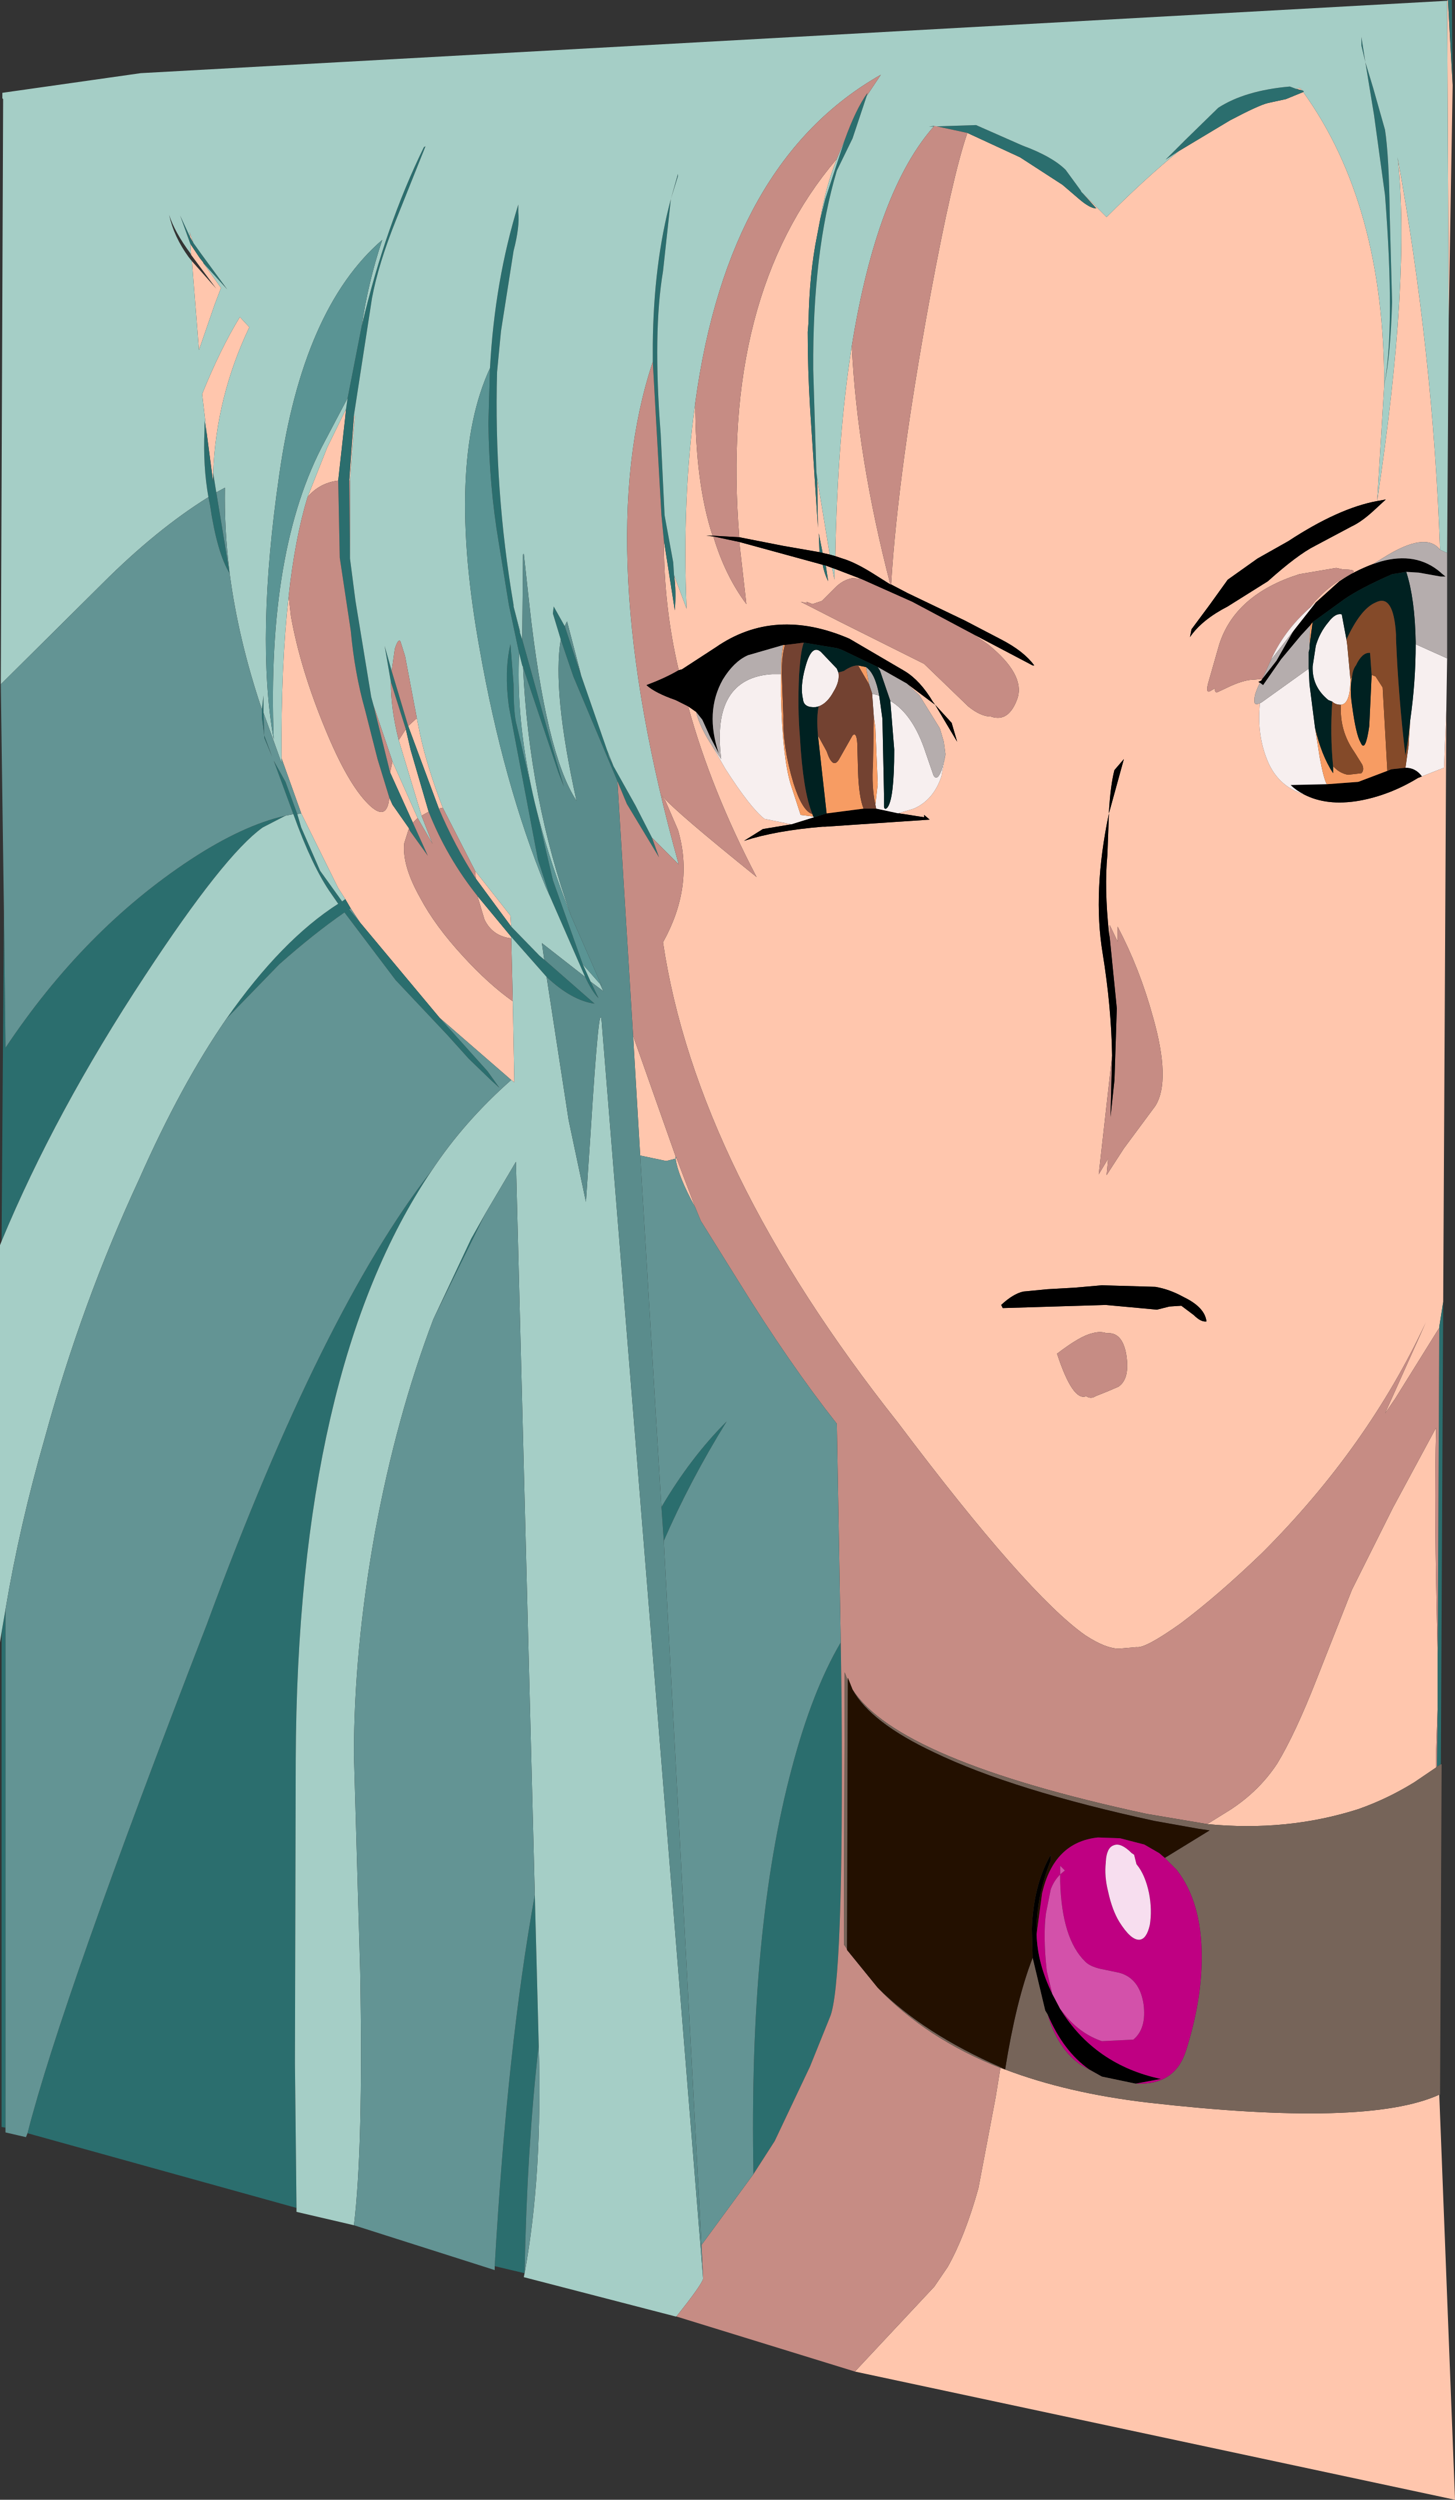 <?xml version="1.0" encoding="UTF-8" standalone="no"?>
<svg xmlns:xlink="http://www.w3.org/1999/xlink" height="158.9px" width="92.5px" xmlns="http://www.w3.org/2000/svg">
  <rect width="100%" height="100%" fill="#333333" stroke="none"/>
  <g transform="matrix(1.0, 0.0, 0.0, 1.0, 46.25, 79.0)">
    <path d="M45.75 -78.95 L45.8 -79.0 46.1 -73.6 45.85 -58.7 45.75 -78.95 M41.75 -54.5 L41.3 -47.15 Q43.45 -61.4 42.6 -69.0 44.85 -56.65 45.3 -44.05 44.4 -45.25 41.7 -43.55 L41.05 -43.15 Q39.85 -42.7 38.9 -42.05 L37.4 -40.7 36.95 -40.3 Q38.0 -41.65 39.4 -42.4 40.3 -42.8 39.2 -42.8 L39.15 -42.8 38.7 -42.9 36.35 -42.5 Q32.25 -41.2 31.25 -38.0 L30.55 -35.55 Q30.4 -34.95 30.65 -35.05 L31.0 -35.25 Q30.95 -34.95 31.15 -35.0 L32.0 -35.4 Q32.9 -35.8 33.5 -35.8 L34.0 -35.85 33.95 -35.8 33.95 -35.75 33.75 -35.65 33.85 -35.6 Q33.5 -34.9 33.5 -34.55 L33.5 -34.4 Q33.5 -34.15 33.85 -34.3 33.65 -32.45 34.25 -30.85 34.9 -29.05 36.65 -28.5 38.1 -27.75 40.15 -28.1 42.1 -28.45 43.9 -29.55 L44.15 -29.65 45.55 -30.2 45.7 -34.0 45.5 3.75 45.25 5.35 45.25 5.4 42.45 9.9 41.8 10.85 44.4 5.05 Q40.7 13.0 34.0 19.7 31.2 22.4 28.8 24.2 26.55 25.8 26.0 25.7 L24.9 25.8 Q24.05 25.8 22.75 24.95 19.05 22.35 10.85 11.45 -1.95 -4.7 -4.1 -19.1 -2.1 -22.7 -3.15 -26.25 L-3.95 -28.1 -4.2 -28.45 -4.05 -28.3 Q-3.3 -27.4 1.85 -23.25 -1.05 -28.8 -2.5 -34.1 L-2.0 -33.75 Q-1.75 -32.75 -0.95 -31.55 L-0.15 -30.15 Q1.45 -27.65 2.35 -26.95 L4.05 -26.6 2.25 -26.3 1.05 -25.55 Q3.05 -26.2 6.05 -26.45 L6.2 -26.45 12.85 -26.9 12.5 -27.2 12.5 -27.05 10.9 -27.3 10.85 -27.3 11.85 -27.6 Q13.1 -28.15 13.6 -29.65 L13.85 -31.0 13.85 -31.1 13.75 -31.85 13.5 -32.7 12.2 -34.8 11.4 -35.55 13.2 -34.2 14.6 -31.85 14.25 -33.05 13.2 -34.2 13.05 -34.4 Q12.25 -35.75 11.25 -36.35 L7.75 -38.4 Q3.0 -40.45 -0.75 -37.85 L-2.9 -36.45 -3.1 -36.4 Q-4.05 -40.4 -4.05 -44.7 L-3.35 -40.2 Q-3.25 -41.45 -3.4 -42.45 L-2.6 -40.3 Q-2.9 -47.25 -2.05 -53.4 -2.05 -48.3 -0.95 -44.95 L-1.35 -44.95 -0.9 -44.9 Q-0.15 -42.4 1.2 -40.6 L0.75 -44.55 6.05 -43.1 Q6.15 -42.55 6.4 -42.05 L6.25 -43.05 6.65 -42.9 6.8 -42.15 6.8 -42.85 8.5 -42.2 7.95 -42.25 Q7.35 -42.15 6.85 -41.65 L6.0 -40.8 5.4 -40.6 5.15 -40.7 Q4.9 -40.8 5.1 -40.65 L4.65 -40.75 7.1 -39.5 12.5 -36.8 15.3 -34.1 Q16.1 -33.45 16.75 -33.45 17.9 -33.05 18.45 -34.65 18.9 -36.15 16.55 -38.05 L15.6 -38.7 19.4 -36.7 19.5 -36.7 Q18.85 -37.6 17.4 -38.35 L15.1 -39.55 11.45 -41.3 10.4 -41.85 Q10.85 -49.1 12.9 -60.25 14.3 -67.8 15.25 -70.55 L18.6 -69.0 21.3 -67.25 22.35 -66.35 Q23.05 -65.75 23.45 -65.75 L22.5 -66.8 24.1 -65.2 Q26.6 -67.7 28.7 -69.4 L31.95 -71.35 Q33.75 -72.3 34.35 -72.45 L35.5 -72.7 36.6 -73.15 Q41.75 -66.0 41.75 -54.5 M36.15 -73.35 L36.4 -73.4 36.55 -73.25 36.15 -73.35 M7.9 -57.0 Q8.25 -49.95 10.35 -41.85 L9.4 -42.45 Q8.15 -43.25 7.3 -43.5 L6.85 -43.65 Q7.0 -51.3 7.9 -57.0 M5.7 -48.6 L6.5 -43.75 6.05 -43.85 5.8 -45.1 5.85 -43.9 3.55 -44.3 0.75 -44.85 Q-0.5 -60.15 6.95 -68.9 6.25 -67.15 5.9 -65.1 L5.7 -64.05 Q5.2 -61.6 5.15 -58.5 L5.1 -57.9 Q5.1 -55.5 5.25 -53.05 L5.75 -45.45 5.7 -48.6 M39.7 -45.55 Q40.35 -45.85 41.2 -46.65 L41.85 -47.25 41.3 -47.15 Q38.85 -46.7 35.65 -44.6 L33.7 -43.5 31.8 -42.15 30.65 -40.55 29.5 -39.0 29.4 -38.5 Q30.15 -39.6 31.8 -40.45 L34.35 -42.05 Q36.25 -43.75 37.35 -44.3 L39.7 -45.55 M24.3 -19.4 L24.25 -19.7 Q23.95 -22.55 24.15 -24.65 L24.25 -27.3 25.2 -30.75 24.6 -30.05 Q24.35 -29.1 24.25 -27.4 L24.25 -27.3 Q23.2 -22.3 23.85 -18.4 24.4 -15.0 24.45 -11.9 L23.95 -7.45 23.6 -4.35 24.2 -5.35 24.1 -4.3 25.2 -6.0 27.2 -8.7 Q28.2 -10.3 27.05 -14.35 26.2 -17.45 24.8 -20.1 L24.8 -19.15 24.3 -20.2 24.3 -19.4 M30.5 36.95 L31.95 36.05 Q33.8 34.85 34.95 33.1 36.1 31.2 37.45 27.75 L39.7 22.05 42.3 16.85 45.05 11.75 Q44.9 16.75 45.15 26.15 L45.15 29.4 45.05 32.2 45.05 33.35 43.65 34.3 Q41.95 35.35 40.1 36.0 35.55 37.45 30.5 36.95 M29.0 3.45 Q28.1 2.95 27.2 2.8 L23.8 2.7 22.1 2.85 20.35 2.95 18.8 3.1 Q18.15 3.25 17.4 3.95 L17.5 4.15 24.05 3.95 27.3 4.25 28.1 4.05 28.85 4.0 29.65 4.6 Q30.1 5.05 30.45 5.0 30.35 4.1 29.0 3.45 M24.1 5.75 Q23.7 5.6 23.2 5.75 22.45 5.9 20.95 7.05 21.95 10.1 22.8 9.75 23.1 9.95 23.4 9.75 L24.15 9.45 24.85 9.15 Q25.6 8.65 25.35 7.1 25.1 5.65 24.1 5.75 M-2.05 -2.25 Q-3.15 -4.25 -3.3 -5.35 L-3.9 -5.2 -5.55 -5.55 -6.0 -13.15 -3.3 -5.5 -3.3 -5.35 -3.25 -5.4 -2.05 -2.25 M17.35 52.45 L17.65 52.55 Q21.6 54.05 26.7 54.65 40.65 56.25 45.25 54.15 L46.25 79.9 8.1 71.75 13.15 66.35 14.0 65.1 Q15.1 63.15 15.95 60.1 L17.05 54.3 17.35 52.45 M-34.15 -63.9 L-34.2 -64.25 -33.95 -63.55 -34.15 -63.9 M-33.3 -62.25 L-32.2 -60.7 -32.6 -59.65 -33.6 -56.75 -34.05 -62.4 -32.5 -60.65 -34.1 -62.8 -34.15 -63.5 -33.55 -62.6 -33.35 -62.35 -33.3 -62.25 M-33.1 -51.4 L-33.4 -53.95 Q-32.25 -56.8 -31.0 -58.85 L-30.4 -58.2 Q-32.5 -53.8 -32.7 -48.95 L-32.7 -48.35 -33.1 -51.4 M-28.35 -30.8 Q-28.4 -36.65 -27.9 -41.1 L-27.75 -39.8 Q-27.15 -36.45 -25.55 -32.6 -24.15 -29.2 -22.85 -27.9 -21.65 -26.7 -21.5 -28.3 L-21.3 -27.85 -20.25 -26.35 -20.55 -25.4 Q-20.7 -24.0 -19.55 -21.95 -18.6 -20.15 -16.8 -18.2 -15.2 -16.45 -13.65 -15.35 L-13.55 -10.2 -13.75 -10.35 -18.3 -14.3 -23.35 -20.35 -23.95 -21.25 -24.3 -21.85 -24.75 -22.55 -27.1 -27.3 -28.35 -30.8 M-26.7 -47.4 L-25.45 -50.55 -24.25 -53.0 -24.3 -52.5 -24.75 -48.45 Q-25.95 -48.3 -26.7 -47.4 M-23.75 -52.6 L-23.7 -52.55 -24.0 -48.45 -24.05 -48.45 -23.75 -52.6 M-21.3 -30.6 L-19.7 -27.0 -20.0 -26.7 -21.45 -29.9 -21.3 -30.6 M-19.45 -27.15 L-20.9 -31.95 -20.45 -32.65 -20.15 -31.35 -19.0 -27.4 -19.45 -27.15 M-19.75 -33.35 L-19.55 -32.35 Q-19.1 -30.25 -18.1 -27.65 L-18.35 -27.6 -20.3 -32.85 -19.75 -33.35 M-16.05 -23.65 L-13.8 -20.8 -13.75 -20.1 -16.0 -23.15 -16.05 -23.65 M-13.75 -19.45 L-13.75 -19.35 Q-14.95 -19.5 -15.45 -20.55 L-15.9 -22.05 -13.75 -19.45" fill="#ffc6ad" fill-rule="evenodd" stroke="none"/>
    <path d="M46.1 -73.6 L45.8 -79.0 46.05 -79.0 46.1 -73.6 M41.75 -54.5 Q42.45 -58.2 41.8 -66.6 L41.1 -71.7 40.55 -75.05 40.3 -76.1 40.3 -76.65 40.55 -75.05 41.05 -73.4 41.8 -70.75 Q42.05 -69.15 42.1 -65.4 L42.25 -59.8 Q42.15 -56.35 41.75 -54.5 M13.15 -71.0 L12.8 -70.95 15.8 -71.05 18.75 -69.75 Q20.65 -69.05 21.5 -68.2 L22.45 -66.9 22.5 -66.8 23.45 -65.75 Q23.05 -65.75 22.35 -66.35 L21.3 -67.25 18.6 -69.0 15.25 -70.55 13.15 -71.0 M28.7 -69.4 L27.85 -68.85 29.1 -70.1 31.2 -72.15 Q32.9 -73.25 35.75 -73.5 L36.15 -73.35 36.55 -73.25 36.65 -73.2 36.6 -73.15 35.5 -72.7 34.35 -72.45 Q33.75 -72.3 31.95 -71.35 L28.7 -69.4 M6.25 -43.05 L6.4 -42.05 Q6.15 -42.55 6.05 -43.1 L6.25 -43.05 M-3.4 -42.45 Q-3.25 -41.45 -3.35 -40.2 L-4.05 -44.7 -4.2 -46.25 -4.75 -56.0 -4.75 -57.1 Q-4.7 -62.25 -3.6 -66.35 L-3.15 -67.95 -3.15 -67.8 -3.6 -66.35 -4.1 -61.75 Q-4.75 -57.9 -4.25 -51.45 L-4.0 -46.25 -3.45 -43.25 -3.4 -42.45 M45.25 5.4 L45.25 5.35 45.5 3.75 45.35 33.15 45.1 33.3 45.15 29.4 45.15 26.15 45.25 5.4 M8.85 -72.9 L7.95 -70.2 6.95 -68.15 Q5.4 -62.95 5.45 -55.5 L5.65 -49.0 5.7 -48.6 5.75 -45.45 5.25 -53.05 Q5.1 -55.5 5.1 -57.9 L5.15 -58.5 Q5.2 -61.6 5.7 -64.05 L5.9 -65.1 6.2 -66.3 7.45 -70.1 Q8.15 -72.05 8.9 -73.1 L8.85 -72.9 M6.05 -43.85 L5.85 -43.9 5.8 -45.1 6.05 -43.85 M-4.2 16.8 Q-2.35 13.65 -0.05 11.35 -2.4 15.15 -4.05 18.95 L-4.2 16.8 M1.65 59.2 Q1.35 43.6 4.1 33.35 5.4 28.45 7.2 25.4 L7.25 28.95 Q7.4 47.3 6.5 49.25 L5.25 52.35 3.0 57.1 1.65 59.2 M-12.9 65.5 L-14.8 65.05 Q-14.0 51.1 -12.25 41.45 L-12.0 51.0 Q-12.75 57.55 -12.9 65.5 M-27.4 61.35 L-44.5 56.6 Q-42.35 48.15 -33.1 24.25 -25.75 4.3 -18.8 -4.6 -27.35 8.05 -27.45 32.9 L-27.5 52.15 -27.4 61.35 M-45.9 56.25 L-46.15 56.2 -46.15 24.75 -45.9 23.3 -45.9 56.25 M-46.15 -0.1 L-46.0 -21.05 -45.9 -12.4 Q-40.9 -19.9 -34.15 -24.35 -30.8 -26.55 -28.1 -27.15 L-29.55 -26.4 Q-32.0 -24.65 -37.05 -16.95 -42.75 -8.3 -46.15 -0.1 M-34.15 -63.9 L-33.95 -63.55 -33.45 -62.85 -31.8 -60.6 -33.3 -62.25 -33.35 -62.35 -33.55 -62.6 -34.15 -63.5 -34.8 -65.3 -34.15 -63.9 M-32.7 -48.95 L-32.5 -47.7 -31.65 -42.55 Q-32.45 -43.85 -32.9 -46.9 L-33.0 -47.4 Q-33.35 -49.35 -33.25 -51.65 L-33.25 -52.25 -33.1 -51.4 -32.7 -48.35 -32.7 -48.95 M-29.6 -33.9 L-29.5 -34.8 -29.5 -33.7 -29.45 -32.25 -29.6 -33.4 -29.6 -33.9 M-24.25 -53.0 L-24.15 -53.7 -23.25 -58.3 Q-21.75 -64.65 -19.3 -69.65 L-19.2 -69.7 -21.1 -64.95 Q-22.2 -62.2 -22.6 -60.05 L-23.75 -52.6 -24.05 -48.45 -24.0 -43.5 -23.65 -40.8 -22.65 -34.7 -22.5 -34.15 -21.45 -29.9 -20.0 -26.7 -19.05 -24.6 -20.2 -26.2 -20.25 -26.35 -21.3 -27.85 -21.5 -28.3 -22.25 -30.75 -23.05 -33.9 Q-23.7 -36.2 -23.95 -38.9 L-24.65 -43.55 -24.75 -48.45 -24.3 -52.5 -24.25 -53.0 M-21.4 -35.65 L-21.8 -37.95 -21.35 -36.35 -20.3 -32.85 -18.35 -27.6 Q-17.35 -25.25 -16.0 -23.15 L-13.75 -20.1 -11.95 -18.25 -11.65 -18.0 -8.45 -15.2 Q-9.9 -15.4 -11.5 -16.9 L-13.75 -19.45 -15.9 -22.05 Q-17.85 -24.5 -19.0 -27.4 L-20.15 -31.35 -20.45 -32.65 -21.4 -35.65 M-9.05 -16.9 L-11.3 -22.05 -12.05 -24.35 -13.9 -34.1 Q-14.2 -36.35 -13.8 -38.05 L-13.6 -35.5 Q-13.6 -33.55 -13.4 -32.9 L-11.1 -23.05 -9.2 -17.7 -8.7 -16.6 -8.2 -15.55 Q-8.6 -15.95 -9.05 -16.9 M-15.1 -55.6 Q-14.8 -61.15 -13.3 -66.0 L-13.3 -65.5 Q-13.2 -64.6 -13.6 -63.05 L-14.4 -57.95 -14.65 -55.35 Q-14.85 -47.85 -13.6 -40.55 L-13.6 -40.45 -13.2 -38.8 -13.05 -38.35 -11.1 -31.35 -10.4 -29.0 -10.75 -29.9 -13.0 -36.6 -13.05 -36.7 -13.25 -37.5 -13.9 -40.55 -14.55 -44.55 Q-15.15 -48.1 -15.2 -52.1 L-15.1 -55.6 M-10.6 -38.35 L-11.1 -40.0 -11.05 -40.45 -10.35 -39.2 -9.3 -36.05 -7.65 -31.3 -7.55 -30.9 -7.25 -30.3 -5.85 -27.8 -4.8 -25.75 -4.35 -24.5 -6.4 -27.9 -7.0 -29.35 -9.8 -36.0 -10.6 -38.35 M-27.6 -27.25 L-28.85 -30.65 -28.1 -29.3 -27.35 -27.25 -27.1 -26.4 -25.9 -23.65 -24.5 -21.7 -24.3 -21.85 -23.95 -21.25 -24.05 -21.2 -23.35 -20.35 -18.3 -14.3 -15.25 -10.9 -14.5 -9.85 -15.05 -10.35 -16.45 -11.7 -17.8 -13.2 -21.1 -16.7 -24.35 -21.0 Q-26.3 -19.65 -28.5 -17.7 L-31.85 -14.25 Q-28.35 -19.25 -24.75 -21.55 L-25.2 -22.2 Q-26.4 -23.9 -27.6 -27.25 M-29.45 -32.1 L-29.45 -32.25 -28.95 -30.9 -29.45 -32.1 M-18.7 4.85 L-16.3 -0.25 -15.4 -1.85 -18.7 4.85" fill="#2b6e6e" fill-rule="evenodd" stroke="none"/>
    <path d="M45.75 -78.95 L45.85 -58.7 45.75 -43.85 45.3 -44.05 Q44.85 -56.65 42.6 -69.0 43.45 -61.4 41.3 -47.15 L41.75 -54.5 Q42.15 -56.35 42.25 -59.8 L42.1 -65.4 Q42.05 -69.15 41.8 -70.75 L41.05 -73.4 40.55 -75.05 40.3 -76.65 40.3 -76.1 40.55 -75.05 41.1 -71.7 41.8 -66.6 Q42.45 -58.2 41.75 -54.5 41.75 -66.0 36.6 -73.15 L36.65 -73.2 36.55 -73.25 36.4 -73.4 36.15 -73.35 35.75 -73.5 Q32.9 -73.25 31.2 -72.15 L29.1 -70.1 27.85 -68.85 28.7 -69.4 Q26.6 -67.7 24.1 -65.2 L22.5 -66.8 22.45 -66.9 21.5 -68.2 Q20.65 -69.05 18.75 -69.75 L15.8 -71.05 12.8 -70.95 13.15 -71.0 Q9.5 -66.9 7.9 -57.0 7.0 -51.3 6.85 -43.65 L6.5 -43.75 5.7 -48.6 5.65 -49.0 5.45 -55.5 Q5.4 -62.95 6.95 -68.15 L7.95 -70.2 8.85 -72.9 9.75 -74.25 Q0.05 -68.75 -2.05 -53.4 -2.9 -47.25 -2.6 -40.3 L-3.4 -42.45 -3.45 -43.25 -4.0 -46.25 -4.25 -51.45 Q-4.75 -57.9 -4.1 -61.75 L-3.6 -66.35 -3.15 -67.8 -3.15 -67.95 -3.6 -66.35 Q-4.7 -62.25 -4.75 -57.1 L-4.75 -56.0 Q-8.7 -44.15 -3.1 -24.05 L-4.8 -25.75 -5.85 -27.8 -7.25 -30.3 -7.65 -31.3 -9.3 -36.05 -10.2 -39.5 -10.35 -39.2 -11.05 -40.45 -11.1 -40.0 -10.6 -38.35 Q-11.15 -35.1 -9.6 -28.1 -11.55 -31.05 -12.6 -40.6 L-12.95 -43.8 -13.0 -43.75 -13.05 -38.35 -13.2 -38.8 -13.2 -38.9 -13.6 -40.45 -13.6 -40.55 Q-14.85 -47.85 -14.65 -55.35 L-14.4 -57.95 -13.6 -63.05 Q-13.2 -64.6 -13.3 -65.5 L-13.3 -66.0 Q-14.8 -61.15 -15.1 -55.6 -17.9 -49.55 -15.75 -37.7 -14.25 -29.2 -11.55 -22.6 L-11.3 -22.05 -9.05 -16.9 -11.8 -19.05 -11.65 -18.0 -11.95 -18.25 -13.75 -20.1 -13.8 -20.8 -16.05 -23.65 -18.1 -27.65 Q-19.1 -30.25 -19.55 -32.35 L-19.75 -33.35 -20.5 -37.3 -20.8 -38.25 Q-20.95 -38.4 -21.15 -37.75 L-21.35 -36.35 -21.8 -37.95 -21.4 -35.65 Q-21.4 -33.9 -20.9 -31.95 L-19.45 -27.15 -18.75 -25.35 -19.7 -27.0 -21.3 -30.6 -22.5 -34.15 -22.65 -34.7 -23.65 -40.8 -24.0 -43.5 -24.0 -48.45 -23.7 -52.55 -23.75 -52.6 -22.6 -60.05 Q-22.2 -62.2 -21.1 -64.95 L-19.2 -69.7 -19.3 -69.65 Q-21.75 -64.65 -23.25 -58.3 -22.85 -61.05 -21.95 -63.75 -27.0 -59.4 -28.5 -48.8 -30.0 -38.45 -28.85 -32.0 -29.3 -44.1 -25.6 -50.95 L-24.15 -53.7 -24.25 -53.0 -25.45 -50.55 -26.7 -47.4 Q-27.5 -44.75 -27.9 -41.1 -28.4 -36.65 -28.35 -30.8 L-28.35 -30.5 -29.5 -33.7 -29.5 -34.8 -29.6 -33.9 Q-31.1 -38.35 -31.65 -42.55 -32.0 -45.4 -31.95 -48.0 L-32.5 -47.7 -32.7 -48.95 Q-32.5 -53.8 -30.4 -58.2 L-31.0 -58.85 Q-32.25 -56.8 -33.4 -53.95 L-33.1 -51.4 -33.25 -52.25 -33.25 -51.65 Q-33.35 -49.35 -33.0 -47.4 -36.3 -45.35 -39.75 -41.9 L-46.2 -35.5 -46.05 -72.7 -46.1 -72.75 -46.1 -73.1 -37.3 -74.35 45.75 -78.95 M6.8 -42.85 L6.8 -42.15 6.65 -42.9 6.8 -42.85 M6.95 -68.9 L7.45 -70.1 6.2 -66.3 5.9 -65.1 Q6.25 -67.15 6.95 -68.9 M-3.25 68.25 L-3.3 68.25 -12.95 65.75 -12.9 65.5 Q-11.75 59.25 -12.0 51.0 L-12.25 41.45 -13.45 -5.15 -15.4 -1.85 -16.3 -0.25 -18.7 4.85 Q-21.05 11.05 -22.4 18.35 -23.75 25.85 -23.75 32.55 L-23.35 46.4 Q-23.15 57.55 -23.75 62.45 L-27.4 61.6 -27.4 61.35 -27.5 52.15 -27.45 32.9 Q-27.35 8.05 -18.8 -4.6 -16.75 -7.7 -13.75 -10.35 L-13.55 -10.2 -13.65 -15.35 -13.75 -19.35 -13.75 -19.45 -11.5 -16.9 -10.1 -7.8 -9.0 -2.6 -8.7 -7.05 Q-8.15 -15.8 -8.0 -14.05 L-1.55 65.85 Q-1.65 66.25 -3.25 68.25 M-46.15 24.75 L-46.25 25.4 -46.25 0.15 -46.15 -0.1 Q-42.75 -8.3 -37.05 -16.95 -32.0 -24.65 -29.55 -26.4 L-28.1 -27.15 -27.6 -27.25 Q-26.4 -23.9 -25.2 -22.2 L-24.75 -21.55 Q-28.35 -19.25 -31.85 -14.25 -34.75 -10.05 -37.4 -4.05 -41.05 3.8 -43.4 12.4 -45.0 17.95 -45.9 23.3 L-46.15 24.75 M-33.95 -63.55 L-34.2 -64.25 -34.15 -63.9 -34.8 -65.3 -34.15 -63.5 -34.1 -62.8 -34.15 -62.9 Q-35.15 -64.25 -35.5 -65.35 -35.2 -63.95 -34.25 -62.65 L-34.05 -62.4 -33.6 -56.75 -32.6 -59.65 -32.2 -60.7 -33.3 -62.25 -31.8 -60.6 -33.45 -62.85 -33.95 -63.55 M-27.35 -27.25 L-27.1 -27.3 -24.75 -22.55 -24.3 -21.85 -24.5 -21.7 -25.9 -23.65 -27.1 -26.4 -27.35 -27.25 M-13.25 -37.5 L-13.05 -36.7 -13.0 -36.6 Q-12.6 -28.2 -9.95 -20.8 -13.6 -30.0 -13.25 -37.5 M-8.7 -16.6 L-9.2 -17.7 -8.1 -16.45 -7.9 -16.0 -8.7 -16.6" fill="#a5cec6" fill-rule="evenodd" stroke="none"/>
    <path d="M15.25 -70.55 Q14.3 -67.8 12.9 -60.25 10.85 -49.1 10.4 -41.85 L10.35 -41.85 Q8.25 -49.95 7.9 -57.0 9.5 -66.9 13.15 -71.0 L15.25 -70.55 M15.6 -38.7 L16.55 -38.05 Q18.9 -36.15 18.45 -34.65 17.9 -33.05 16.75 -33.45 16.1 -33.45 15.3 -34.1 L12.5 -36.8 7.1 -39.5 4.65 -40.75 5.1 -40.65 Q4.9 -40.8 5.15 -40.7 L5.4 -40.6 6.0 -40.8 6.85 -41.65 Q7.35 -42.15 7.95 -42.25 L8.5 -42.2 11.75 -40.75 15.6 -38.7 M0.75 -44.55 L1.2 -40.6 Q-0.15 -42.4 -0.9 -44.9 L0.75 -44.55 M-0.95 -44.95 Q-2.05 -48.3 -2.05 -53.4 0.05 -68.75 9.75 -74.25 L8.85 -72.9 8.9 -73.1 Q8.15 -72.05 7.45 -70.1 L6.95 -68.9 Q-0.5 -60.15 0.75 -44.85 L-0.95 -44.95 M-4.05 -44.7 Q-4.05 -40.4 -3.1 -36.4 -3.95 -35.9 -5.15 -35.45 -4.6 -34.95 -3.3 -34.5 L-2.5 -34.1 Q-1.05 -28.8 1.85 -23.25 -3.3 -27.4 -4.05 -28.3 L-4.2 -28.45 -3.95 -28.1 -3.15 -26.25 Q-2.1 -22.7 -4.1 -19.1 -1.95 -4.7 10.85 11.45 19.05 22.35 22.75 24.95 24.05 25.8 24.9 25.8 L26.0 25.7 Q26.55 25.8 28.8 24.2 31.2 22.4 34.0 19.7 40.7 13.0 44.4 5.05 L41.8 10.85 42.45 9.9 45.25 5.4 45.15 26.15 Q44.9 16.75 45.05 11.75 L42.3 16.85 39.7 22.05 37.45 27.75 Q36.1 31.2 34.95 33.1 33.8 34.85 31.95 36.05 L30.5 36.95 26.65 36.3 Q10.85 32.9 7.95 28.4 L7.65 27.65 7.65 27.85 7.45 27.3 7.4 44.6 7.6 44.9 7.6 44.95 9.55 47.35 Q12.65 50.6 17.35 52.45 L17.05 54.3 15.95 60.1 Q15.1 63.15 14.0 65.1 L13.15 66.35 8.1 71.75 -3.25 68.25 Q-1.65 66.25 -1.55 65.85 L-1.65 63.7 1.65 59.2 3.0 57.1 5.25 52.35 6.5 49.25 Q7.4 47.3 7.25 28.95 L7.2 25.4 6.95 11.5 Q3.95 7.7 0.7 2.45 L-1.7 -1.4 -2.05 -2.25 -3.25 -5.4 -3.3 -5.5 -6.0 -13.15 -7.0 -29.35 -6.4 -27.9 -4.35 -24.5 -4.8 -25.75 -3.1 -24.05 Q-8.7 -44.15 -4.75 -56.0 L-4.2 -46.25 -4.05 -44.7 M34.0 -35.85 L33.5 -35.8 Q32.9 -35.8 32.0 -35.4 L31.15 -35.0 Q30.95 -34.95 31.0 -35.25 L30.65 -35.05 Q30.4 -34.95 30.55 -35.55 L31.25 -38.0 Q32.25 -41.2 36.35 -42.5 L38.7 -42.9 39.15 -42.8 39.2 -42.8 Q40.3 -42.8 39.4 -42.4 38.0 -41.65 36.95 -40.3 35.35 -38.85 34.55 -37.05 L34.0 -35.85 M24.3 -19.4 L24.3 -20.2 24.8 -19.15 24.8 -20.1 Q26.2 -17.45 27.05 -14.35 28.2 -10.3 27.2 -8.7 L25.2 -6.0 24.1 -4.3 24.2 -5.35 23.6 -4.35 23.95 -7.45 24.45 -11.9 24.35 -8.0 24.6 -10.35 24.75 -14.9 24.3 -19.4 M45.05 33.35 L45.05 32.2 45.15 29.4 45.1 33.3 45.05 33.35 M24.1 5.75 Q25.1 5.65 25.35 7.1 25.6 8.65 24.85 9.15 L24.15 9.45 23.4 9.75 Q23.1 9.95 22.8 9.75 21.95 10.1 20.95 7.05 22.45 5.9 23.2 5.75 23.7 5.6 24.1 5.75 M-27.9 -41.1 Q-27.5 -44.75 -26.7 -47.4 -25.95 -48.3 -24.75 -48.45 L-24.65 -43.55 -23.95 -38.9 Q-23.7 -36.2 -23.05 -33.9 L-22.25 -30.75 -21.5 -28.3 Q-21.65 -26.7 -22.85 -27.9 -24.15 -29.2 -25.55 -32.6 -27.15 -36.45 -27.75 -39.8 L-27.9 -41.1 M-24.0 -48.45 L-24.0 -43.5 -24.05 -48.45 -24.0 -48.45 M-22.5 -34.15 L-21.3 -30.6 -21.45 -29.9 -22.5 -34.15 M-19.7 -27.0 L-18.75 -25.35 -19.45 -27.15 -19.0 -27.4 Q-17.85 -24.5 -15.9 -22.05 L-15.45 -20.55 Q-14.95 -19.5 -13.75 -19.35 L-13.65 -15.35 Q-15.2 -16.45 -16.8 -18.2 -18.6 -20.15 -19.55 -21.95 -20.7 -24.0 -20.55 -25.4 L-20.25 -26.35 -20.2 -26.2 -19.05 -24.6 -20.0 -26.7 -19.7 -27.0 M-20.9 -31.95 Q-21.4 -33.9 -21.4 -35.65 L-20.45 -32.65 -20.9 -31.95 M-21.35 -36.35 L-21.15 -37.75 Q-20.95 -38.4 -20.8 -38.25 L-20.5 -37.3 -19.75 -33.35 -20.3 -32.85 -21.35 -36.35 M-18.1 -27.65 L-16.05 -23.65 -16.0 -23.15 Q-17.35 -25.25 -18.35 -27.6 L-18.1 -27.65" fill="#c68c84" fill-rule="evenodd" stroke="none"/>
    <path d="M10.4 -41.85 L11.45 -41.3 15.1 -39.55 17.4 -38.35 Q18.85 -37.6 19.5 -36.7 L19.4 -36.7 15.6 -38.7 11.75 -40.75 8.5 -42.2 6.8 -42.85 6.65 -42.9 6.25 -43.05 6.05 -43.1 0.75 -44.55 -0.9 -44.9 -1.35 -44.95 -0.95 -44.95 0.75 -44.85 3.55 -44.3 5.85 -43.9 6.05 -43.85 6.5 -43.75 6.85 -43.65 7.3 -43.5 Q8.15 -43.25 9.4 -42.45 L10.35 -41.85 10.4 -41.85 M-3.1 -36.4 L-2.9 -36.45 -0.75 -37.85 Q3.0 -40.45 7.75 -38.4 L11.25 -36.35 Q12.25 -35.75 13.05 -34.4 L13.2 -34.2 14.25 -33.05 14.6 -31.85 13.2 -34.2 11.4 -35.55 9.55 -36.6 7.25 -37.7 6.95 -37.8 4.85 -38.15 3.65 -38.0 3.55 -38.0 1.3 -37.35 Q0.4 -36.95 -0.3 -35.8 -1.45 -33.75 -0.55 -31.1 L-1.1 -32.15 -1.6 -33.25 -2.0 -33.75 -2.5 -34.1 -3.3 -34.5 Q-4.6 -34.95 -5.15 -35.45 -3.95 -35.9 -3.1 -36.4 M10.85 -27.3 L10.9 -27.3 12.5 -27.05 12.5 -27.2 12.85 -26.9 6.2 -26.45 6.05 -26.45 Q3.05 -26.2 1.05 -25.55 L2.25 -26.3 4.05 -26.6 5.5 -27.05 6.3 -27.3 6.35 -27.3 8.65 -27.6 9.45 -27.6 10.85 -27.3 M44.15 -29.65 L43.9 -29.55 Q42.1 -28.45 40.15 -28.1 38.1 -27.75 36.65 -28.5 36.15 -28.75 35.8 -29.1 L38.0 -29.15 38.1 -29.15 40.1 -29.3 41.95 -30.0 42.2 -30.1 43.1 -30.2 Q43.75 -30.2 44.15 -29.65 M33.85 -35.6 L33.75 -35.65 33.95 -35.75 34.0 -35.85 34.9 -37.0 35.95 -38.85 36.1 -39.05 37.4 -40.7 38.9 -42.05 Q39.85 -42.7 41.05 -43.15 L41.5 -43.3 Q43.8 -43.95 45.35 -42.6 L45.4 -42.55 45.65 -42.35 45.35 -42.35 43.95 -42.6 43.15 -42.65 42.25 -42.5 Q40.2 -41.6 39.2 -40.9 L37.2 -39.45 37.05 -39.25 36.45 -38.6 35.2 -37.1 34.05 -35.45 33.85 -35.6 M39.7 -45.55 L37.35 -44.3 Q36.25 -43.75 34.35 -42.05 L31.8 -40.45 Q30.15 -39.6 29.4 -38.5 L29.5 -39.0 30.65 -40.55 31.8 -42.15 33.7 -43.5 35.65 -44.6 Q38.85 -46.7 41.3 -47.15 L41.85 -47.25 41.2 -46.65 Q40.35 -45.85 39.7 -45.55 M24.45 -11.9 Q24.4 -15.0 23.85 -18.4 23.2 -22.3 24.25 -27.3 L24.25 -27.4 Q24.35 -29.1 24.6 -30.05 L25.2 -30.75 24.25 -27.3 24.15 -24.65 Q23.95 -22.55 24.25 -19.7 L24.3 -19.4 24.75 -14.9 24.6 -10.35 24.35 -8.0 24.45 -11.9 M29.0 3.45 Q30.35 4.1 30.45 5.0 30.1 5.05 29.65 4.6 L28.85 4.0 28.1 4.05 27.3 4.25 24.05 3.95 17.5 4.15 17.4 3.95 Q18.15 3.25 18.8 3.1 L20.35 2.95 22.1 2.85 23.8 2.7 27.2 2.8 Q28.1 2.95 29.0 3.45 M19.4 45.45 L19.35 43.6 Q19.45 40.8 20.55 38.9 L20.55 39.25 Q19.6 41.65 19.65 43.95 19.7 45.8 20.65 47.75 L21.15 48.7 Q23.35 52.25 27.55 53.15 L25.95 53.45 23.8 53.0 23.0 52.55 Q21.35 51.4 20.35 49.05 L20.2 48.8 19.4 45.45" fill="#000000" fill-rule="evenodd" stroke="none"/>
    <path d="M13.85 -31.0 L13.6 -29.65 Q13.1 -28.15 11.85 -27.6 L10.85 -27.3 9.45 -27.6 9.4 -27.85 9.55 -29.15 9.4 -32.75 9.3 -33.45 9.2 -34.85 9.2 -34.9 9.6 -34.8 9.65 -34.75 9.85 -33.3 9.95 -28.55 9.95 -27.7 Q10.0 -27.5 10.15 -27.65 10.6 -28.15 10.6 -31.35 L10.35 -34.45 Q11.8 -33.6 12.6 -31.15 L13.1 -29.7 Q13.35 -29.3 13.65 -30.15 L13.85 -31.0 M4.05 -26.6 L2.35 -26.95 Q1.45 -27.65 -0.15 -30.15 L-0.95 -31.55 -0.4 -30.75 Q-1.05 -35.9 2.85 -36.15 L3.4 -36.15 3.4 -34.75 Q3.5 -30.9 4.0 -29.2 L4.65 -27.2 5.45 -27.1 5.5 -27.05 4.05 -26.6 M45.7 -34.0 L45.55 -30.2 44.15 -29.65 Q43.75 -30.2 43.1 -30.2 L43.3 -31.6 43.4 -33.2 Q43.75 -35.65 43.75 -38.05 L45.75 -37.15 45.7 -34.0 M36.65 -28.5 Q34.9 -29.05 34.25 -30.85 33.65 -32.45 33.85 -34.3 L33.95 -34.35 36.95 -36.5 37.0 -35.5 37.35 -32.75 37.65 -30.85 Q37.9 -29.5 38.1 -29.15 L38.0 -29.15 35.8 -29.1 Q36.15 -28.75 36.65 -28.5 M36.95 -40.3 L37.4 -40.7 36.1 -39.05 34.55 -37.05 Q35.35 -38.85 36.95 -40.3 M38.45 -34.4 L38.2 -34.5 Q37.15 -35.35 37.2 -36.65 L37.4 -37.95 Q37.65 -38.8 38.2 -39.45 38.65 -40.05 39.05 -39.95 L39.35 -38.35 39.4 -38.0 39.6 -35.85 Q39.6 -34.25 39.0 -34.2 38.65 -34.2 38.45 -34.4 M7.05 -36.25 Q7.15 -35.7 6.75 -35.05 6.35 -34.3 5.8 -34.1 L5.6 -34.05 Q4.85 -34.0 4.8 -34.55 4.6 -35.35 4.95 -36.6 5.35 -38.1 5.95 -37.55 L6.95 -36.5 7.05 -36.25" fill="#f7efef" fill-rule="evenodd" stroke="none"/>
    <path d="M45.3 -44.05 L45.75 -43.85 45.75 -37.15 43.75 -38.05 43.75 -38.2 Q43.7 -40.95 43.15 -42.65 L43.95 -42.6 45.35 -42.35 45.65 -42.35 45.4 -42.55 45.35 -42.6 Q43.8 -43.95 41.5 -43.3 L41.05 -43.15 41.7 -43.55 Q44.4 -45.25 45.3 -44.05 M11.4 -35.55 L12.2 -34.8 13.5 -32.7 13.75 -31.85 13.85 -31.1 13.85 -31.0 13.65 -30.15 Q13.35 -29.3 13.1 -29.7 L12.6 -31.15 Q11.8 -33.6 10.35 -34.45 L9.7 -36.35 9.55 -36.6 11.4 -35.55 M-0.95 -31.55 Q-1.75 -32.75 -2.0 -33.75 L-1.6 -33.25 -1.1 -32.15 -0.55 -31.1 Q-1.45 -33.75 -0.3 -35.8 0.4 -36.95 1.3 -37.35 L3.55 -38.0 Q3.4 -37.3 3.4 -36.15 L2.85 -36.15 Q-1.05 -35.9 -0.4 -30.75 L-0.95 -31.55 M33.85 -34.3 Q33.5 -34.15 33.5 -34.4 L33.5 -34.55 Q33.5 -34.9 33.85 -35.6 L34.05 -35.45 35.2 -37.1 36.45 -38.6 37.05 -39.25 37.0 -37.95 37.0 -37.75 36.95 -37.55 36.95 -36.5 33.95 -34.35 33.85 -34.3 M33.95 -35.75 L33.95 -35.8 34.0 -35.85 34.55 -37.05 36.1 -39.05 35.95 -38.85 34.9 -37.0 34.0 -35.85 33.95 -35.75 M8.8 -36.6 Q9.4 -36.2 9.65 -34.75 L9.6 -34.8 9.2 -34.9 9.0 -35.5 8.8 -36.6" fill="#b5adad" fill-rule="evenodd" stroke="none"/>
    <path d="M37.0 -37.95 L37.05 -39.25 37.2 -39.45 37.0 -37.95 M37.35 -32.75 Q37.75 -31.0 38.5 -29.85 L38.5 -30.3 Q38.9 -29.85 39.45 -29.75 L40.3 -29.85 Q40.5 -30.05 40.35 -30.4 L39.85 -31.2 Q38.9 -32.55 39.0 -34.2 39.6 -34.25 39.6 -35.85 L39.7 -35.95 Q39.55 -35.2 39.7 -34.2 39.95 -32.3 40.25 -31.8 40.55 -31.1 40.8 -32.85 L40.95 -36.1 41.2 -36.0 41.65 -35.3 41.95 -30.0 40.1 -29.3 38.1 -29.15 Q37.9 -29.5 37.65 -30.85 L37.35 -32.75 M43.3 -32.2 L43.4 -33.2 43.3 -31.6 43.3 -32.2 M3.55 -38.0 L3.65 -38.0 3.6 -37.8 Q3.45 -37.2 3.45 -36.15 L3.55 -33.5 Q3.5 -31.5 4.2 -29.2 4.75 -27.45 5.4 -27.25 L5.45 -27.1 4.65 -27.2 4.0 -29.2 Q3.5 -30.9 3.4 -34.75 L3.4 -36.15 Q3.4 -37.3 3.55 -38.0 M8.3 -36.7 L8.8 -36.6 9.0 -35.5 8.3 -36.7 M9.3 -33.45 L9.4 -32.75 9.55 -29.15 9.4 -27.85 Q9.15 -29.0 9.25 -30.45 L9.3 -33.45 M5.75 -32.25 L6.3 -31.25 Q6.7 -30.05 7.1 -30.75 L7.95 -32.25 Q8.2 -32.5 8.25 -31.75 L8.3 -29.95 Q8.35 -28.35 8.65 -27.6 L6.35 -27.3 6.3 -27.3 5.75 -32.25" fill="#f79c63" fill-rule="evenodd" stroke="none"/>
    <path d="M37.2 -39.45 L39.2 -40.9 Q40.2 -41.6 42.25 -42.5 L43.15 -42.65 Q43.7 -40.95 43.75 -38.2 L43.75 -38.05 Q43.75 -35.65 43.4 -33.2 L43.3 -32.2 43.1 -30.95 Q42.65 -34.7 42.5 -38.4 L42.5 -38.65 Q42.35 -41.3 41.2 -40.7 40.25 -40.3 39.35 -38.35 L39.05 -39.95 Q38.65 -40.05 38.2 -39.45 37.65 -38.8 37.4 -37.95 L37.2 -36.65 Q37.15 -35.35 38.2 -34.5 L38.45 -34.4 Q38.3 -32.35 38.5 -30.3 L38.5 -29.85 Q37.75 -31.0 37.35 -32.75 L37.0 -35.5 36.95 -36.5 36.95 -37.55 37.0 -37.75 37.0 -37.95 37.2 -39.45 M40.95 -36.1 L40.8 -32.85 Q40.55 -31.1 40.25 -31.8 39.95 -32.3 39.7 -34.2 39.55 -35.2 39.7 -35.95 39.75 -36.45 39.95 -36.7 40.35 -37.55 40.85 -37.5 L40.95 -36.1 M4.85 -38.15 L6.95 -37.8 7.25 -37.7 9.55 -36.6 9.7 -36.35 10.35 -34.45 10.6 -31.35 Q10.6 -28.15 10.15 -27.65 10.0 -27.5 9.95 -27.7 L9.95 -28.55 9.85 -33.3 9.65 -34.75 Q9.4 -36.2 8.8 -36.6 L8.3 -36.7 Q7.9 -36.7 7.4 -36.35 L7.05 -36.25 6.95 -36.5 5.95 -37.55 Q5.35 -38.1 4.95 -36.6 4.6 -35.35 4.8 -34.55 4.85 -34.0 5.6 -34.05 L5.8 -34.1 Q5.65 -33.5 5.75 -32.25 L6.3 -27.3 5.5 -27.05 5.45 -27.1 5.4 -27.25 Q4.8 -28.65 4.6 -32.2 4.45 -33.95 4.55 -36.1 4.65 -37.65 4.85 -38.15" fill="#002121" fill-rule="evenodd" stroke="none"/>
    <path d="M38.5 -30.3 Q38.3 -32.35 38.45 -34.4 38.65 -34.2 39.0 -34.2 38.9 -32.55 39.85 -31.2 L40.35 -30.4 Q40.5 -30.05 40.3 -29.85 L39.45 -29.75 Q38.9 -29.85 38.5 -30.3 M39.35 -38.35 Q40.25 -40.3 41.2 -40.7 42.35 -41.3 42.5 -38.65 L42.5 -38.4 Q42.65 -34.7 43.1 -30.95 L43.3 -32.2 43.3 -31.6 43.1 -30.2 42.2 -30.1 41.95 -30.0 41.65 -35.3 41.2 -36.0 40.95 -36.1 40.85 -37.5 Q40.35 -37.55 39.95 -36.7 39.75 -36.45 39.7 -35.95 L39.6 -35.85 39.4 -38.0 39.35 -38.35" fill="#844a29" fill-rule="evenodd" stroke="none"/>
    <path d="M3.65 -38.0 L4.85 -38.15 Q4.65 -37.65 4.55 -36.1 4.45 -33.95 4.6 -32.2 4.8 -28.65 5.4 -27.25 4.75 -27.45 4.2 -29.2 3.5 -31.5 3.55 -33.5 L3.45 -36.15 Q3.45 -37.2 3.6 -37.8 L3.65 -38.0 M9.2 -34.9 L9.2 -34.85 9.3 -33.45 9.25 -30.45 Q9.15 -29.0 9.4 -27.85 L9.45 -27.6 8.65 -27.6 Q8.35 -28.35 8.3 -29.95 L8.25 -31.75 Q8.2 -32.5 7.95 -32.25 L7.1 -30.75 Q6.7 -30.05 6.3 -31.25 L5.75 -32.25 Q5.65 -33.5 5.8 -34.1 6.35 -34.3 6.75 -35.05 7.15 -35.7 7.05 -36.25 L7.4 -36.35 Q7.9 -36.7 8.3 -36.7 L9.0 -35.5 9.2 -34.9" fill="#734231" fill-rule="evenodd" stroke="none"/>
    <path d="M-24.15 -53.7 L-25.6 -50.95 Q-29.3 -44.1 -28.85 -32.0 -30.0 -38.45 -28.5 -48.8 -27.0 -59.4 -21.95 -63.75 -22.85 -61.05 -23.25 -58.3 L-24.15 -53.7 M-11.3 -22.05 L-11.55 -22.6 Q-14.25 -29.2 -15.75 -37.7 -17.9 -49.55 -15.1 -55.6 L-15.2 -52.1 Q-15.15 -48.1 -14.55 -44.55 L-13.9 -40.55 -13.25 -37.5 Q-13.6 -30.0 -9.95 -20.8 L-8.0 -16.35 -8.1 -16.45 -9.2 -17.7 -11.1 -23.05 -13.4 -32.9 Q-13.6 -33.55 -13.6 -35.5 L-13.8 -38.05 Q-14.2 -36.35 -13.9 -34.1 L-12.05 -24.35 -11.3 -22.05 M-13.6 -40.45 L-13.2 -38.9 -13.2 -38.8 -13.6 -40.45" fill="#5a9494" fill-rule="evenodd" stroke="none"/>
    <path d="M-2.05 -2.25 L-1.7 -1.4 0.7 2.45 Q3.95 7.7 6.95 11.5 L7.2 25.4 Q5.4 28.45 4.1 33.35 1.35 43.6 1.65 59.2 L-1.65 63.7 -4.05 18.95 Q-2.4 15.15 -0.05 11.35 -2.35 13.65 -4.2 16.8 L-5.55 -5.55 -3.9 -5.2 -3.3 -5.35 Q-3.15 -4.25 -2.05 -2.25 M-14.8 65.05 L-14.8 65.3 -23.75 62.45 Q-23.15 57.55 -23.35 46.4 L-23.75 32.55 Q-23.75 25.85 -22.4 18.35 -21.05 11.05 -18.7 4.85 L-15.4 -1.85 -13.45 -5.15 -12.25 41.45 Q-14.0 51.1 -14.8 65.05 M-44.5 56.6 L-44.6 56.85 -45.9 56.55 -45.9 56.25 -45.9 23.3 Q-45.0 17.95 -43.4 12.4 -41.05 3.8 -37.4 -4.05 -34.75 -10.05 -31.85 -14.25 L-28.5 -17.7 Q-26.3 -19.65 -24.35 -21.0 L-21.1 -16.7 -17.8 -13.2 -16.45 -11.7 -15.05 -10.35 -14.5 -9.85 -15.25 -10.9 -18.3 -14.3 -13.75 -10.35 Q-16.75 -7.7 -18.8 -4.6 -25.75 4.3 -33.1 24.25 -42.35 48.15 -44.5 56.6 M-46.0 -21.05 L-46.2 -35.5 -39.75 -41.9 Q-36.3 -45.35 -33.0 -47.4 L-32.9 -46.9 Q-32.45 -43.85 -31.65 -42.55 L-32.5 -47.7 -31.95 -48.0 Q-32.0 -45.4 -31.65 -42.55 -31.1 -38.35 -29.6 -33.9 L-29.6 -33.4 -29.45 -32.25 -29.5 -33.7 -28.35 -30.5 -28.35 -30.8 -27.1 -27.3 -27.35 -27.25 -28.1 -29.3 -28.85 -30.65 -27.6 -27.25 -28.1 -27.15 Q-30.8 -26.55 -34.15 -24.35 -40.9 -19.9 -45.9 -12.4 L-46.0 -21.05 M-3.3 -5.5 L-3.25 -5.4 -3.3 -5.35 -3.3 -5.5 M-29.45 -32.1 L-28.95 -30.9 -29.45 -32.25 -29.45 -32.1 M-23.35 -20.35 L-24.05 -21.2 -23.95 -21.25 -23.35 -20.35 M-12.0 51.0 Q-11.75 59.25 -12.9 65.5 -12.75 57.55 -12.0 51.0" fill="#639494" fill-rule="evenodd" stroke="none"/>
    <path d="M-5.55 -5.55 L-4.2 16.8 -4.05 18.95 -1.65 63.7 -1.55 65.85 -8.0 -14.05 Q-8.15 -15.8 -8.7 -7.05 L-9.0 -2.6 -10.1 -7.8 -11.5 -16.9 Q-9.9 -15.4 -8.45 -15.2 L-11.65 -18.0 -11.8 -19.05 -9.05 -16.9 Q-8.6 -15.95 -8.2 -15.55 L-8.7 -16.6 -7.9 -16.0 -8.1 -16.45 -8.0 -16.35 -9.95 -20.8 Q-12.6 -28.2 -13.0 -36.6 L-10.75 -29.9 -10.4 -29.0 -11.1 -31.35 -13.05 -38.35 -13.0 -43.75 -12.95 -43.8 -12.6 -40.6 Q-11.55 -31.05 -9.6 -28.1 -11.15 -35.1 -10.6 -38.35 L-9.8 -36.0 -7.0 -29.35 -6.0 -13.15 -5.55 -5.55 M-10.35 -39.2 L-10.2 -39.5 -9.3 -36.05 -10.35 -39.2 M-7.65 -31.3 L-7.25 -30.3 -7.55 -30.9 -7.65 -31.3" fill="#5a8c8c" fill-rule="evenodd" stroke="none"/>
    <path d="M30.5 36.95 Q35.55 37.45 40.1 36.0 41.95 35.35 43.65 34.3 L45.05 33.35 45.1 33.3 45.35 33.15 45.4 33.15 45.3 54.15 45.25 54.15 Q40.65 56.25 26.7 54.65 21.6 54.05 17.65 52.55 L17.35 52.45 Q12.65 50.6 9.55 47.35 12.45 50.25 17.35 52.4 L17.65 52.55 Q18.35 48.15 19.4 45.45 L20.2 48.8 20.35 49.05 Q21.0 51.25 22.45 52.25 L23.8 53.0 25.95 53.45 26.35 53.45 Q28.5 53.4 29.15 51.35 30.15 48.2 30.15 45.4 30.15 41.9 28.55 39.85 L27.8 39.1 30.65 37.35 29.95 37.25 27.15 36.75 Q18.15 34.8 13.15 32.4 9.1 30.5 7.95 28.4 10.85 32.9 26.65 36.3 L30.5 36.95 M7.6 44.9 L7.4 44.6 7.45 27.3 7.65 27.85 7.6 44.9" fill="#766459" fill-rule="evenodd" stroke="none"/>
    <path d="M7.6 44.9 L7.65 27.85 7.65 27.65 7.95 28.4 Q9.1 30.5 13.15 32.4 18.15 34.8 27.15 36.75 L29.95 37.25 30.65 37.35 27.8 39.1 27.45 38.8 26.5 38.25 24.95 37.85 23.55 37.8 Q20.75 38.1 20.0 41.35 L19.65 43.95 Q19.6 41.65 20.55 39.25 L20.55 38.9 Q19.45 40.8 19.35 43.6 L19.4 45.45 Q18.35 48.15 17.65 52.55 L17.35 52.4 Q12.45 50.25 9.55 47.35 L7.6 44.95 7.6 44.9" fill="#231000" fill-rule="evenodd" stroke="none"/>
    <path d="M19.65 43.95 L20.0 41.35 Q20.75 38.1 23.55 37.8 L24.95 37.85 26.5 38.25 27.45 38.8 27.8 39.1 28.55 39.85 Q30.15 41.9 30.15 45.4 30.15 48.2 29.15 51.35 28.5 53.4 26.35 53.45 L25.95 53.45 27.55 53.15 Q23.35 52.25 21.15 48.7 L21.55 49.2 Q22.5 50.3 23.8 50.75 L25.8 50.65 Q26.65 49.95 26.45 48.4 26.2 46.75 24.9 46.4 L23.7 46.15 Q23.05 46.0 22.75 45.7 21.25 44.25 21.15 40.6 L21.15 40.15 Q20.75 40.55 20.55 41.1 L20.25 42.6 Q20.05 44.05 20.3 46.3 L20.65 47.75 Q19.7 45.8 19.65 43.95 M23.8 53.0 L22.45 52.25 Q21.0 51.25 20.35 49.05 21.35 51.4 23.0 52.55 L23.8 53.0 M25.7 38.8 Q25.0 38.1 24.55 38.3 24.1 38.45 24.05 39.35 L24.05 39.4 Q23.95 40.25 24.2 41.25 24.45 42.4 24.9 43.15 25.65 44.35 26.2 44.3 26.65 44.25 26.85 43.35 27.0 42.4 26.8 41.35 26.55 40.15 26.0 39.5 L25.85 38.9 25.7 38.8 M21.15 40.15 L21.45 39.9 21.15 39.6 21.15 40.15" fill="#bf0082" fill-rule="evenodd" stroke="none"/>
    <path d="M25.7 38.8 L25.85 38.9 26.0 39.5 Q26.55 40.15 26.8 41.35 27.0 42.4 26.85 43.35 26.65 44.25 26.2 44.3 25.65 44.35 24.9 43.15 24.45 42.4 24.2 41.25 23.95 40.25 24.05 39.4 L24.05 39.35 Q24.1 38.45 24.55 38.3 25.0 38.1 25.7 38.8" fill="#f7deef" fill-rule="evenodd" stroke="none"/>
    <path d="M21.15 40.15 L21.15 39.6 21.45 39.9 21.15 40.15 21.15 40.6 Q21.25 44.25 22.75 45.7 23.05 46.0 23.7 46.15 L24.9 46.4 Q26.2 46.75 26.45 48.4 26.65 49.95 25.8 50.65 L23.8 50.75 Q22.5 50.3 21.55 49.2 L21.15 48.7 20.65 47.75 20.3 46.3 Q20.05 44.05 20.25 42.6 L20.55 41.1 Q20.75 40.55 21.15 40.15" fill="#d351aa" fill-rule="evenodd" stroke="none"/>
  </g>
</svg>
